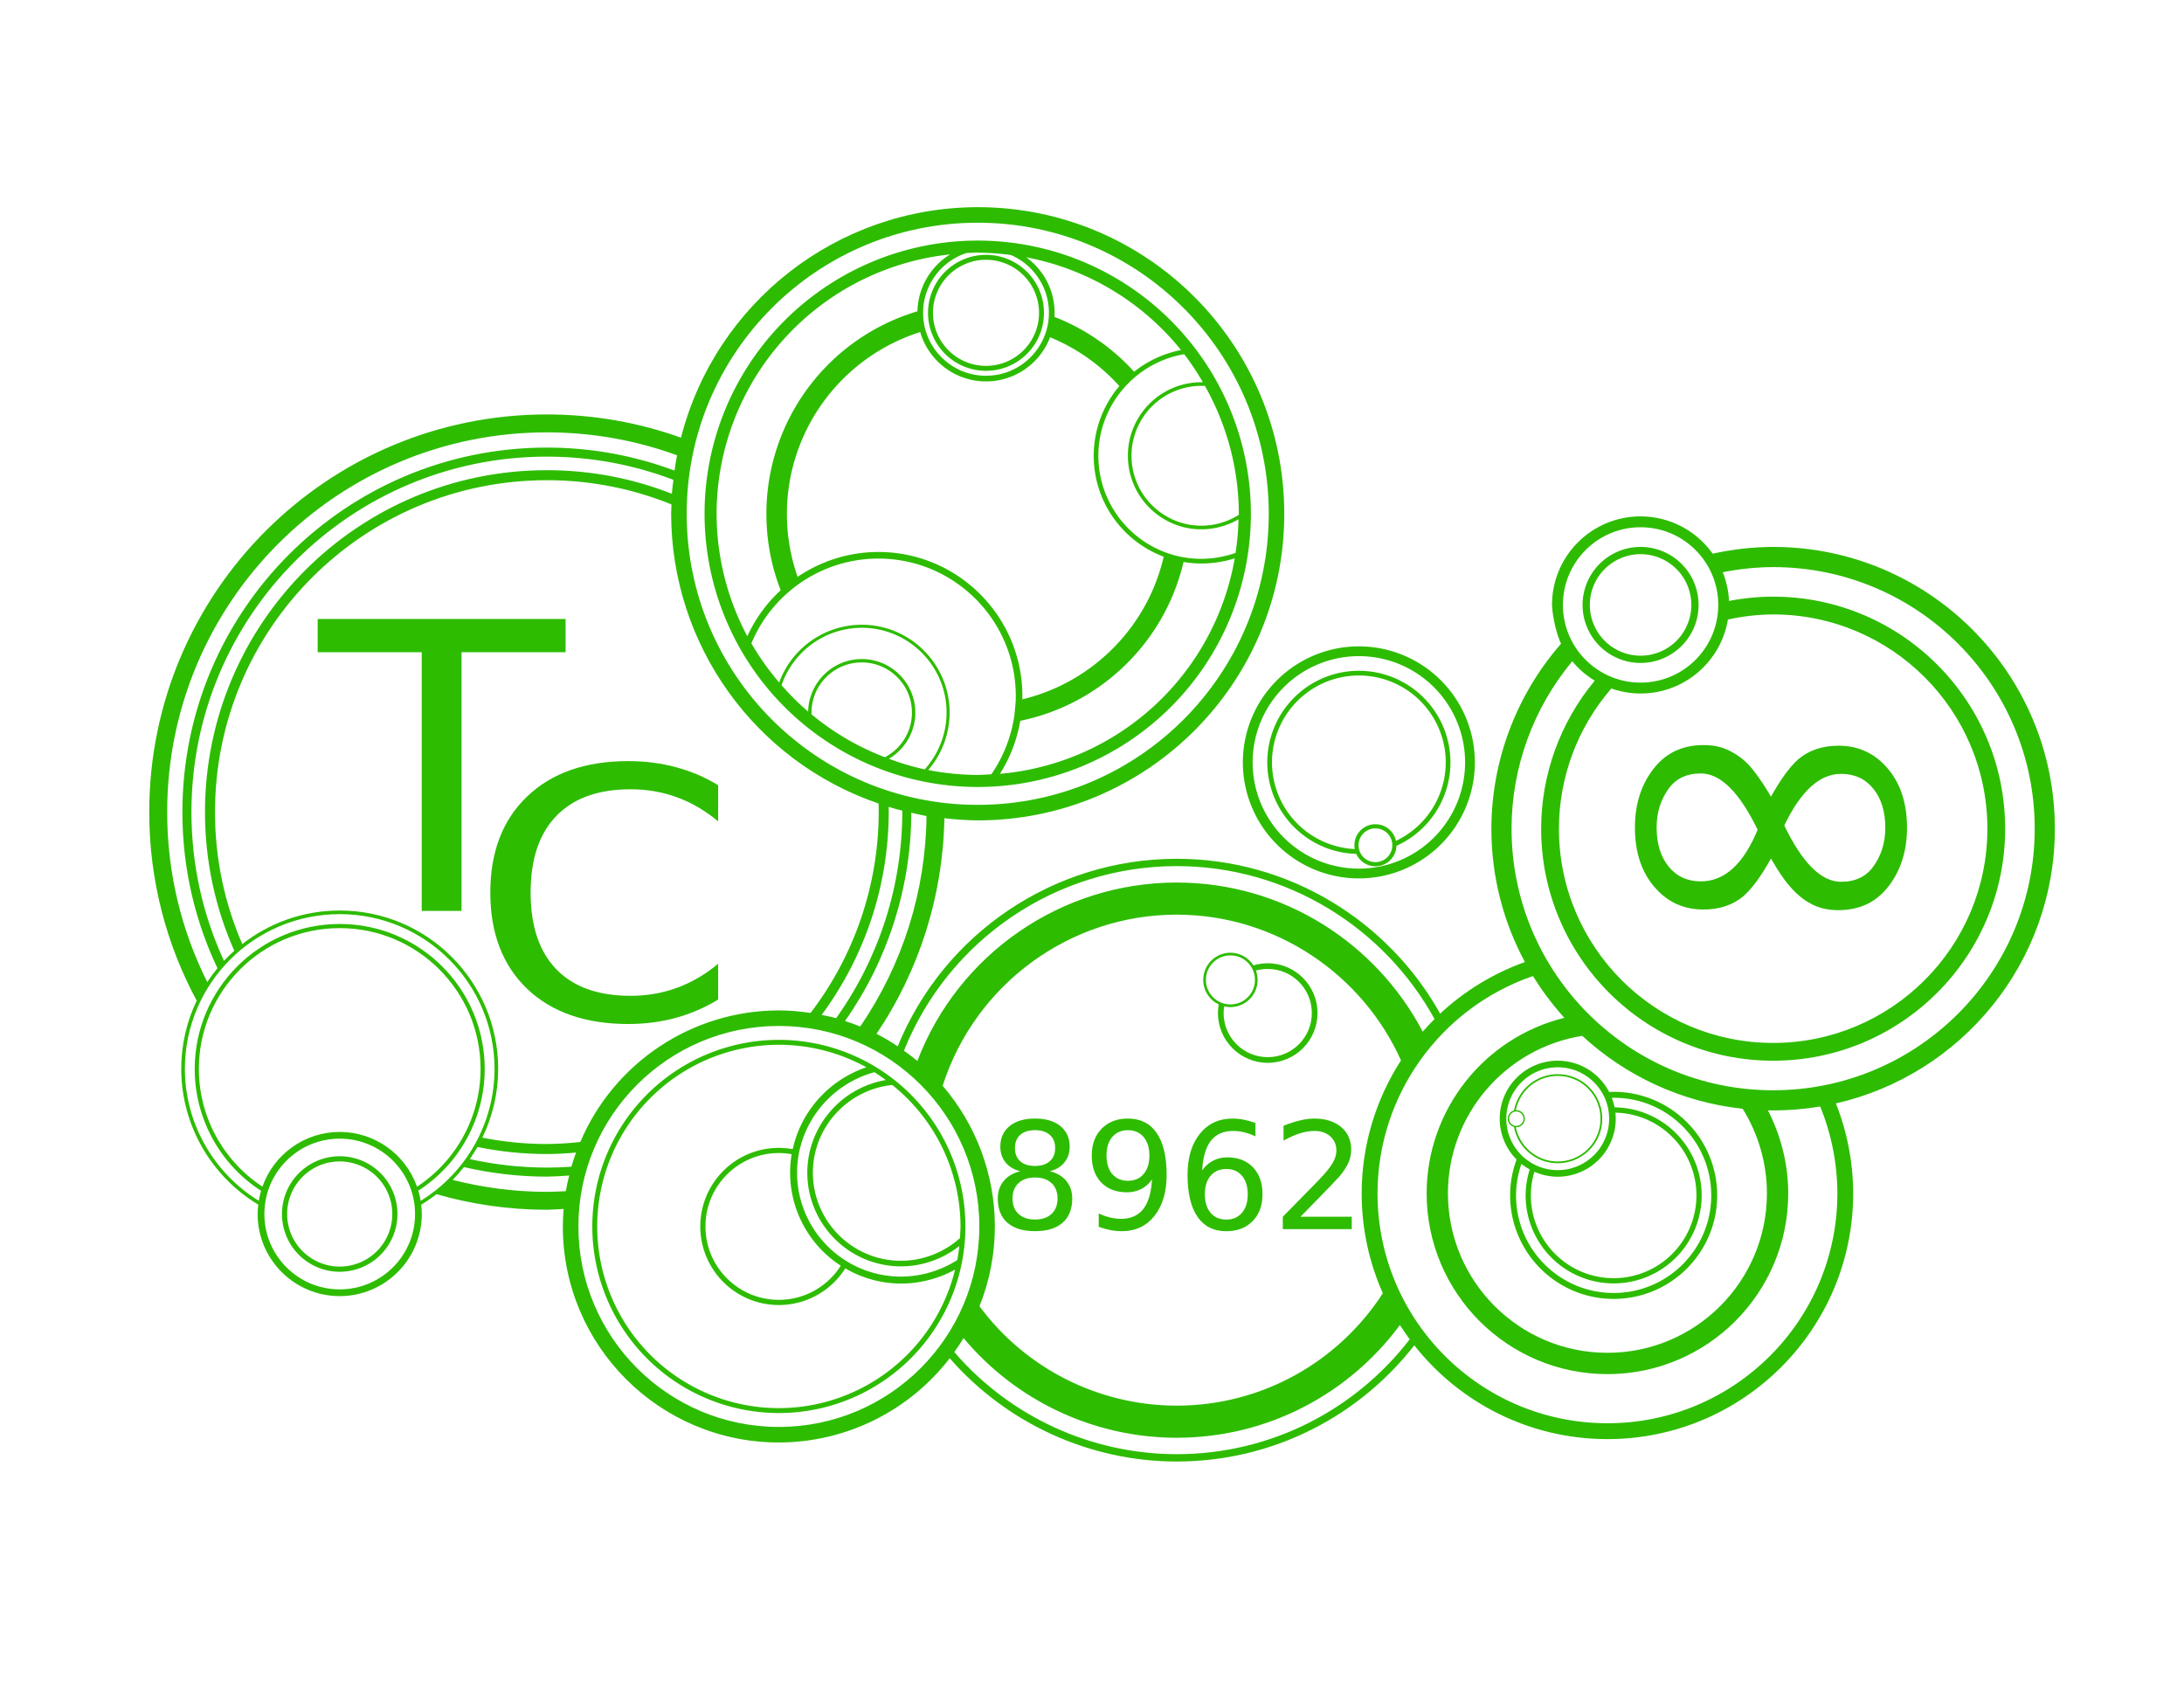 <?xml version="1.0" encoding="UTF-8"?>
<svg width="1056" height="816" version="1.1" viewBox="0 0 279.4 215.9" xmlns="http://www.w3.org/2000/svg" xmlns:cc="http://creativecommons.org/ns#" xmlns:dc="http://purl.org/dc/elements/1.1/" xmlns:rdf="http://www.w3.org/1999/02/22-rdf-syntax-ns#">
 <g fill="#2dbc00">
  <path transform="scale(.265)" d="m472 100c-67.542 0.055-126.48 45.83-143.25 111.26-20.231-7.249-42.029-11.209-64.754-11.209-106.01 1.5e-4 -191.95 85.94-191.95 191.95 4.6e-5 32.934 8.301 63.927 22.914 91.012-4.782 9.989-7.463 21.175-7.463 32.988 0.033 26.804 14.226 51.651 37.186 65.469-0.19 1.503-0.294 3.016-0.311 4.531 0 21.884 17.741 39.625 39.625 39.625s39.625-17.741 39.625-39.625c-0.011-1.504-0.107-3.007-0.289-4.5 2.584-1.552 5.049-3.25 7.402-5.068 16.871 4.849 34.833 7.519 53.262 7.519 2.706-0.078 5.411-0.214 8.111-0.406-0.245 2.812-0.376 5.633-0.393 8.455 3.9e-4 57.593 46.688 104.28 104.28 104.28 32.525-0.038 62.913-15.236 82.488-40.66 27.59 31.567 67.583 49.808 109.51 49.85 46.639-1e-5 88.144-21.953 114.77-56.084 21.726 27.565 55.413 45.262 93.234 45.262 65.528 4.2e-4 118.65-53.121 118.65-118.65-0.038-14.825-2.901-29.605-8.35-43.393 60.525-13.772 105.7-67.912 105.7-132.61 1e-5 -75.111-60.889-136-136-136-9.793 0.031-19.609 1.14-29.168 3.268-8.009-11.291-20.989-18.006-34.832-18.018-23.61 0-42.75 19.14-42.75 42.75 0.338 6.652 2.395 14.682 4.363 18.725-21.596 24.715-33.571 56.446-33.633 89.268 0 23.293 5.863 45.216 16.186 64.383-15.512 5.55-29.329 14.129-40.908 24.908-24.874-44.519-72.638-74.754-127.26-74.754-59.066 0.045-112.28 35.861-134.61 90.543-3.289-2.216-6.702-4.242-10.223-6.068 20.765-30.804 32.127-66.954 32.752-104.06 5.338 0.643 10.706 0.994 16.082 1.053 81.738-1e-5 148-66.262 148-148-1e-5 -81.738-66.262-148-148-148zm0 7.5c77.596 1e-5 140.5 62.904 140.5 140.5-1e-5 77.596-62.904 140.5-140.5 140.5-77.596-1e-5 -140.5-62.904-140.5-140.5 1e-5 -77.596 62.904-140.5 140.5-140.5zm-208 101.2c22.078-6e-5 43.243 3.906 62.846 11.061-0.467 2.454-0.872 4.918-1.215 7.393-19.182-7.175-39.946-11.107-61.631-11.107-97.176 0-175.95 78.777-175.95 175.95 5e-6 26.974 6.08 52.526 16.928 75.373-1.755 2.128-3.403 4.346-4.924 6.658-12.374-24.683-19.35-52.54-19.35-82.031-2.65e-4 -101.23 82.066-183.3 183.3-183.3zm0 11.709c21.52 1e-5 42.11 3.973 61.09 11.207-0.3 2.234-0.55 4.474-0.748 6.719-18.691-7.345-39.044-11.381-60.342-11.381-91.152 1.7e-4 -165.04 73.893-165.04 165.04 4.5e-5 23.83 5.059 46.476 14.148 66.936-1.731 1.546-3.402 3.159-4.986 4.856-10.076-21.843-15.707-46.157-15.707-71.791 7.7e-5 -94.766 76.823-171.59 171.59-171.59zm0 11.377c21.279 1e-5 41.584 4.159 60.16 11.691-0.076 1.506-0.13 3.014-0.16 4.521 0.081 63.231 40.324 119.43 100.16 139.87 0.035 1.374 0.053 2.752 0.053 4.135-0.072 35.044-11.633 69.098-32.91 96.943-5.064-0.784-10.179-1.193-15.303-1.225-41.792 0.05-79.518 25.045-95.857 63.51h-2e-3c-5.36 0.6-10.747 0.928-16.141 0.984-10.63 0-21.101-1.091-31.152-3.066 4.931-10.179 7.636-21.471 7.652-33.146 0-42.25-34.25-76.5-76.5-76.5-17.745 0-34.063 6.058-47.035 16.201-8.471-19.525-13.178-41.062-13.178-63.701 4e-5 -88.483 71.73-160.21 160.21-160.21zm528 22.713c20.711 1e-5 37.5 16.789 37.5 37.5-1e-5 20.711-16.789 37.5-37.5 37.5-20.711-1e-5 -37.5-16.789-37.5-37.5 1e-5 -20.711 16.789-37.5 37.5-37.5zm64 19.232c69.736-3.1e-4 126.27 56.532 126.27 126.27 3.1e-4 69.736-56.532 126.27-126.27 126.27-69.736 3.1e-4 -126.29-56.54-126.29-126.28 0.011-29.507 10.436-58.137 29.316-80.811 3.096 3.758 6.774 6.909 10.844 9.375-16.685 20.071-25.837 45.34-25.873 71.443-1e-5 61.856 50.144 112 112 112 61.856 1e-5 112-50.144 112-112 1e-5 -61.856-50.144-112-112-112-7.151 0.012-14.283 0.712-21.301 2.084-0.224-4.754-1.238-9.442-3.01-13.869 7.986-1.601 16.166-2.445 24.311-2.482zm0 22.85c57.116-1.1e-4 103.42 46.302 103.42 103.42 1.1e-4 57.116-46.302 103.42-103.42 103.42-57.116 1.1e-4 -103.42-46.302-103.42-103.42 0.025-24.865 9.009-48.885 25.301-67.664 4.487 1.574 9.252 2.411 14.117 2.414 21.209 0 38.801-15.449 42.162-35.705 7.171-1.593 14.492-2.421 21.838-2.463zm-426.99 92.896c2.176 0.664 4.366 1.277 6.57 1.84 8.9e-4 0.228 8e-3 0.454 8e-3 0.682-0.047 35.669-11.208 70.436-31.932 99.467-2.318-0.605-4.657-1.13-7.012-1.574 20.977-28.333 32.331-62.639 32.398-97.893 0-0.843-0.021-1.681-0.033-2.522zm10.938 2.82c2.43 0.595 4.875 1.129 7.332 1.6-0.376 36.266-11.495 71.623-31.986 101.58-2.425-0.966-4.885-1.841-7.375-2.623 20.717-29.454 31.893-64.554 32.029-100.56zm128.05 25.766c53.606-1.2e-4 100.39 29.972 124.54 73.832-1.977 1.961-3.886 3.984-5.717 6.074-22.414-42.673-67.274-71.971-118.82-71.971-55.5 0.015-105.29 34.288-125.14 86.111-2.095-1.729-4.257-3.375-6.481-4.936 21.581-53.764 73.688-89.065 131.62-89.111zm-404 23.186c41.283 0 74.75 33.467 74.75 74.75-0.025 25.972-13.556 50.077-35.695 63.656-0.257-1.664-0.62-3.31-1.086-4.928 19.945-12.878 32.004-34.987 32.031-58.729 0-38.66-31.34-70-70-70s-70 31.34-70 70c0.004 23.761 12.062 45.898 32.021 58.789-0.46 1.589-0.82 3.206-1.078 4.84-22.064-13.584-35.656-37.714-35.693-63.629-3e-6 -41.283 33.467-74.75 74.75-74.75zm404 0.25c48.175 1e-5 89.814 29.064 108.34 70.342-12.087 18.713-18.96 40.852-18.99 64.158-1.1e-4 17.183 3.657 33.511 10.229 48.254-21.105 32.641-57.818 54.246-99.58 54.246-37.511-0.052-72.829-17.814-95.141-47.967 4.89-12.259 7.409-25.335 7.422-38.533-0.019-24.923-8.963-49.015-25.213-67.912 15.716-49.021 61.43-82.568 112.93-82.588zm-404 6.5c37.555 0 68 30.445 68 68-0.012 22.895-11.545 44.247-30.686 56.811-5.586-15.824-20.533-26.414-37.314-26.436-16.774 0.019-31.719 10.598-37.312 26.412-19.134-12.558-30.667-33.9-30.688-56.787-1e-6 -37.555 30.445-68 68-68zm576.06 23.129c4.424 7.194 9.503 13.94 15.146 20.166-38.914 9.621-66.436 44.604-66.486 84.705-3e-5 48.204 39.077 87.281 87.281 87.281 48.204 3e-5 87.281-39.077 87.281-87.281-0.027-13.89-3.436-27.704-9.814-40.043 0.844 0.015 1.685 0.043 2.533 0.043 7.736 0 15.318-0.656 22.701-1.897 5.425 13.271 8.277 27.559 8.303 41.896 4.3e-4 61.306-49.698 111-111 111-61.306 4.3e-4 -111-49.698-111-111 0.06-47.347 30.3-89.479 75.062-104.87zm-364.06 24.094c53.449 1.1e-4 96.777 43.329 96.777 96.777-1.1e-4 53.449-43.329 96.777-96.777 96.777-53.449-1.1e-4 -96.777-43.329-96.777-96.777 1.1e-4 -53.449 43.329-96.777 96.777-96.777zm387.83 4.768c20.847 19.223 47.712 32.008 77.451 35.209 7.61 12.201 11.698 26.42 11.713 40.801-5.6e-4 42.524-34.474 76.997-76.998 76.996-42.524 5.3e-4 -76.997-34.472-76.998-76.996 0.02-37.768 27.562-69.98 64.832-76.01zm-599.83 49.635c20.089-4e-5 36.375 16.286 36.375 36.375 4e-5 20.089-16.286 36.375-36.375 36.375-20.089 4e-5 -36.375-16.286-36.375-36.375-4e-5 -20.089 16.286-36.375 36.375-36.375zm66.48 4.016c10.797 2.221 22.065 3.404 33.52 3.404 4.708-0.034 9.412-0.269 14.1-0.705-0.835 2.251-1.592 4.529-2.269 6.832-3.937 0.275-7.883 0.415-11.83 0.418-12.735-1e-5 -25.252-1.456-37.197-4.088 1.317-1.896 2.537-3.856 3.678-5.861zm-6.519 9.705c12.813 2.969 26.324 4.607 40.039 4.607 3.597-0.069 7.191-0.249 10.777-0.539-0.635 2.499-1.177 5.021-1.625 7.561-3.048 0.184-6.099 0.292-9.152 0.324-15.629 4e-5 -30.997-2.082-45.482-5.764 1.933-1.966 3.741-4.038 5.443-6.189zm451.85 76.232c1.499 2.357 3.078 4.657 4.734 6.896-25.949 33.722-66.705 55.461-112.54 55.461-41.229-0.066-80.392-18.055-107.3-49.289 1.562-2.185 3.055-4.432 4.457-6.754 25.45 30.435 63.169 48.096 102.85 48.107 44.205 0 83.404-21.411 107.81-54.422z"/>
  <path transform="scale(.265)" d="m792 264a28 28 0 0 0-28 28 28 28 0 0 0 28 28 28 28 0 0 0 28-28 28 28 0 0 0-28-28zm0 3.5a24.5 24.5 0 0 1 24.5 24.5 24.5 24.5 0 0 1-24.5 24.5 24.5 24.5 0 0 1-24.5-24.5 24.5 24.5 0 0 1 24.5-24.5z"/>
  <path transform="scale(.265)" d="m656 312a56 56 0 0 0-56 56 56 56 0 0 0 56 56 56 56 0 0 0 56-56 56 56 0 0 0-56-56zm0 4.717a51.284 51.284 0 0 1 51.283 51.283 51.284 51.284 0 0 1-51.283 51.283 51.284 51.284 0 0 1-51.283-51.283 51.284 51.284 0 0 1 51.283-51.283z"/>
  <path transform="scale(.265)" d="m656 323.79a44.212 44.212 0 0 0-44.213 44.213 44.212 44.212 0 0 0 42.965 44.168 10.153 10.153 0 0 0 9.248 5.984 10.153 10.153 0 0 0 10.143-9.877 44.212 44.212 0 0 0 26.07-40.275 44.212 44.212 0 0 0-44.213-44.213zm0 2.269a41.944 41.944 0 0 1 41.943 41.943 41.944 41.944 0 0 1-24.023 37.869 10.153 10.153 0 0 0-9.92-8.021 10.153 10.153 0 0 0-10.152 10.152 10.153 10.153 0 0 0 0.176 1.838 41.944 41.944 0 0 1-39.967-41.838 41.944 41.944 0 0 1 41.943-41.943zm8 73.789a8.154 8.154 0 0 1 8.154 8.154 8.154 8.154 0 0 1-8.154 8.154 8.154 8.154 0 0 1-8.154-8.154 8.154 8.154 0 0 1 8.154-8.154z"/>
  <path transform="scale(.265)" d="m752 512a28 28 0 0 0-28 28 28 28 0 0 0 8.133 19.701c-2.05 5.54-3.104 11.383-3.107 17.299-3.6e-4 27.6 22.374 49.975 49.975 49.975 27.6 3.6e-4 49.975-22.374 49.975-49.975 3.6e-4 -27.6-22.374-49.975-49.975-49.975-0.723 0.013-1.446 0.046-2.168 0.09a28 28 0 0 0-24.832-15.115zm0 3.178a24.823 24.823 0 0 1 24.822 24.822 24.823 24.823 0 0 1-24.822 24.822 24.823 24.823 0 0 1-24.822-24.822 24.823 24.823 0 0 1 24.822-24.822zm27 14.707c26.021 7e-5 47.115 21.094 47.115 47.115-7e-5 26.021-21.094 47.115-47.115 47.115-26.021-7e-5 -47.115-21.094-47.115-47.115 0.019-5.17 0.899-10.296 2.582-15.18a28 28 0 0 0 4.016 2.664 42.495 42.495 0 0 0-1.977 12.516 42.495 42.495 0 0 0 42.494 42.494 42.495 42.495 0 0 0 42.494-42.494 42.495 42.495 0 0 0-42.039-42.479 28 28 0 0 0-1.365-4.606c0.303-0.01 0.607-0.027 0.91-0.031zm0.84 7.188a39.969 39.969 0 0 1 39.129 39.928 39.969 39.969 0 0 1-39.969 39.969 39.969 39.969 0 0 1-39.969-39.969 39.969 39.969 0 0 1 1.705-11.402 28 28 0 0 0 11.264 2.402 28 28 0 0 0 28-28 28 28 0 0 0-0.16-2.928z"/>
  <path transform="scale(.265)" d="m752 518.51c-10.322 7e-3 -19.187 7.375-21.105 17.516a4.125 4.125 0 0 0-3.019 3.971 4.125 4.125 0 0 0 3.022 3.975c1.911 10.151 10.774 17.506 21.104 17.512 11.867-7e-5 21.486-9.62 21.486-21.486-7e-5 -11.867-9.62-21.486-21.486-21.486zm0 0.84c11.403-2.3e-4 20.647 9.244 20.646 20.646 2.3e-4 11.403-9.244 20.647-20.646 20.646-9.808-0.01-18.253-6.919-20.209-16.529a4.125 4.125 0 0 0 0.209 0.008 4.125 4.125 0 0 0 4.125-4.125 4.125 4.125 0 0 0-4.125-4.125 4.125 4.125 0 0 0-0.223 0.012c1.963-9.61 10.413-16.533 20.223-16.533zm-20 17.178a3.469 3.469 0 0 1 3.469 3.469 3.469 3.469 0 0 1-3.469 3.469 3.469 3.469 0 0 1-3.469-3.469 3.469 3.469 0 0 1 3.469-3.469z"/>
  <path transform="scale(.265)" d="m376 501.94a90.063 90.063 0 0 0-90.062 90.062 90.063 90.063 0 0 0 90.062 90.062 90.063 90.063 0 0 0 90.062-90.062 90.063 90.063 0 0 0-90.062-90.062zm0 2.369a87.693 87.693 0 0 1 42.268 10.871c-17.878 6.008-31.558 21.064-35.561 39.506-2.213-0.402-4.458-0.607-6.707-0.611-20.947-2.9e-4 -37.928 16.981-37.928 37.928-2.9e-4 20.947 16.981 37.928 37.928 37.928 13.018-6e-3 25.123-6.687 32.066-17.699 8.171 4.784 17.465 7.317 26.934 7.34 9.045-8e-3 18.159-2.375 26.078-6.748a87.693 87.693 0 0 1-85.078 66.873 87.693 87.693 0 0 1-87.693-87.693 87.693 87.693 0 0 1 87.693-87.693zm46.133 13.242a87.693 87.693 0 0 1 5.486 3.785c-21.688 3.72-37.86 22.62-37.887 44.666-1.8e-4 25.001 20.267 45.268 45.268 45.268 10.18-0.016 20.148-3.513 28.127-9.832a87.693 87.693 0 0 1-1 6.789c-8.062 5.137-17.567 7.981-27.127 7.981-27.728 4.3e-4 -50.206-22.477-50.205-50.205 0.011-22.642 15.514-42.501 37.338-48.451zm8.605 6.16a87.693 87.693 0 0 1 32.955 68.291 87.693 87.693 0 0 1-0.303 5.684c-7.779 6.932-17.969 10.87-28.391 10.889-23.512-3.9e-4 -42.572-19.06-42.572-42.572 0.022-21.789 16.67-40.021 38.311-42.291zm-54.738 32.855c2.074 0.011 4.142 0.205 6.182 0.578-0.495 2.927-0.746 5.889-0.75 8.857 4e-3 18.163 9.212 35.087 24.459 44.957-6.487 10.246-17.764 16.462-29.891 16.479-19.571 3.8e-4 -35.436-15.865-35.436-35.436-3.8e-4 -19.571 15.865-35.436 35.436-35.436z"/>
  <path transform="scale(.265)" d="m594 459.87c-7.25-5.1e-4 -13.127 5.877-13.127 13.127 4e-3 5.051 2.906 9.651 7.463 11.83-0.244 1.377-0.368 2.772-0.369 4.17 5.6e-4 13.273 10.761 24.032 24.033 24.031 13.273 5.2e-4 24.033-10.759 24.033-24.031 5.2e-4 -13.273-10.76-24.034-24.033-24.033-2.344 3e-3 -4.674 0.348-6.918 1.025-2.401-3.804-6.583-6.113-11.082-6.119zm0 1.283c6.541 4.8e-4 11.843 5.303 11.844 11.844-4.8e-4 6.541-5.303 11.843-11.844 11.844-6.541-4.8e-4 -11.843-5.303-11.844-11.844 4.8e-4 -6.541 5.303-11.843 11.844-11.844zm18 6.547c11.762-3.6e-4 21.297 9.535 21.297 21.297 3.6e-4 11.762-9.535 21.297-21.297 21.297-11.762 3.6e-4 -21.297-9.535-21.297-21.297 8e-3 -1.086 0.1-2.17 0.273-3.242 0.99 0.24 2.005 0.364 3.023 0.369 7.25 5.1e-4 13.127-5.877 13.127-13.127-5e-3 -1.544-0.283-3.074-0.82-4.521 1.854-0.514 3.769-0.775 5.693-0.775z"/>
  <path transform="scale(.265)" d="m164 558.12a27.875 27.875 0 0 0-27.875 27.875 27.875 27.875 0 0 0 27.875 27.875 27.875 27.875 0 0 0 27.875-27.875 27.875 27.875 0 0 0-27.875-27.875zm0 2.5a25.375 25.375 0 0 1 25.375 25.375 25.375 25.375 0 0 1-25.375 25.375 25.375 25.375 0 0 1-25.375-25.375 25.375 25.375 0 0 1 25.375-25.375z"/>
  <path transform="scale(.265)" d="m472 116.13a131.87 131.87 0 0 0-131.87 131.87 131.87 131.87 0 0 0 131.87 131.87 131.87 131.87 0 0 0 131.87-131.87 131.87 131.87 0 0 0-131.87-131.87zm0 5.811a126.06 126.06 0 0 1 15.971 1.141c10.821 4.646 18.4 15.396 18.4 27.918-3.2e-4 16.773-13.598 30.371-30.371 30.371-16.773-3.2e-4 -30.371-13.598-30.371-30.371 2.5e-4 -13.475 8.778-24.892 20.926-28.865a126.06 126.06 0 0 1 5.445-0.193zm-13.314 0.85c-9.259 5.7-15.514 15.829-15.771 27.477-43.249 12.864-72.909 52.611-72.932 97.732-1.2e-4 13.019 2.449 25.465 6.894 36.912-6.676 6.153-12.199 13.651-16.111 22.203a126.06 126.06 0 0 1-14.824-59.115 126.06 126.06 0 0 1 112.74-125.21zm36.771 1.424a126.06 126.06 0 0 1 74.703 44.76c-8.491 1.655-16.269 5.336-22.662 10.461-10.391-11.446-23.437-20.621-38.455-26.482 0.042-0.65 0.065-1.302 0.068-1.953-1.8e-4 -11.014-5.382-20.766-13.654-26.785zm-51.219 36.062c4.12 14.116 17.057 23.823 31.762 23.834 13.731-4e-3 26.035-8.483 30.928-21.312 13.044 5.356 24.385 13.494 33.455 23.557-7.763 9.135-12.377 20.93-12.383 33.645 1e-5 22.306 14.049 41.324 33.777 48.709-7.804 33.968-34.394 60.745-68.244 68.854 0.012-0.521 0.027-1.041 0.027-1.562 0-38.417-31.143-69.561-69.561-69.561-14.166 0.019-27.663 4.362-38.947 12.004-3.338-9.532-5.17-19.772-5.17-30.443 0.049-40.104 26.137-75.595 64.355-87.723zm127.45 10.684a126.06 126.06 0 0 1 8.994 13.549c-0.253-3e-3 -0.525-6e-3 -0.684-0.01-19.606 1e-5 -35.5 15.894-35.5 35.5 1e-5 19.606 15.894 35.5 35.5 35.5 6.234-0.013 12.511-1.719 17.904-4.848a126.06 126.06 0 0 1-1.43 16.248c-5.217 1.816-10.959 2.831-16.475 2.85-27.476-1e-5 -49.75-22.274-49.75-49.75 4e-3 -24.219 17.585-44.928 41.439-49.039zm8.311 15.289c0.48 0.011 1.126 0.017 1.678 0.039a126.06 126.06 0 0 1 16.381 61.711 126.06 126.06 0 0 1-0.029 0.514c-5.376 3.38-11.679 5.232-18.029 5.236-18.64-1e-5 -33.75-15.11-33.75-33.75 1e-5 -18.64 15.11-33.75 33.75-33.75zm16.082 83.242a126.06 126.06 0 0 1-113.36 104.03c4.957-7.787 8.267-16.523 9.818-25.588 38.946-7.963 69.817-38.103 78.812-76.662 2.814 0.471 5.701 0.73 8.648 0.73 5.376-0.011 10.958-0.86 16.082-2.508zm-172.08 0.129c36.66-1.9e-4 66.379 29.719 66.379 66.379-4.5e-4 0.758-0.018 1.515-0.045 2.272-7e-3 1e-3 -0.014 2e-3 -0.021 4e-3l0.021 0.012c-1e-3 0.039-2e-3 0.078-4e-3 0.117-9e-3 0.138-0.257 3.629-0.586 6.586-1.422 10.274-5.24 20.152-11.156 28.736a126.06 126.06 0 0 1-6.588 0.332 126.06 126.06 0 0 1-23.896-2.375c6.631-7.684 10.311-17.532 10.33-27.684 5.3e-4 -23.436-18.998-42.434-42.434-42.434-17.802 0.018-33.732 11.179-39.846 27.881a126.06 126.06 0 0 1-13.422-18.904c3.735-8.961 9.296-16.797 16.143-23.152 0.686-0.619 2.308-2.07 4.412-3.76 11.41-8.877 25.648-14.003 40.713-14.01zm-8 33.412c22.626-5.5e-4 40.968 18.341 40.969 40.967-0.017 10.092-3.806 19.868-10.553 27.371a126.06 126.06 0 0 1-17.279-5.115c7.848-4.651 12.728-13.121 12.738-22.256 1e-5 -14.29-11.585-25.875-25.875-25.875-14.056 6e-3 -25.54 11.336-25.869 25.371a126.06 126.06 0 0 1-12.838-12.748c5.682-16.513 21.227-27.697 38.707-27.715zm0 16.717c13.393-1e-5 24.25 10.857 24.25 24.25 2.4e-4 9.043-5.073 17.344-13.08 21.52a126.06 126.06 0 0 1-35.402-20.701c-0.01-0.27-0.013-0.564-0.018-0.818-1e-5 -13.393 10.857-24.25 24.25-24.25z"/>
  <path transform="scale(.265)" d="m476 123.02a27.985 27.985 0 0 0-27.984 27.984 27.985 27.985 0 0 0 27.984 27.984 27.985 27.985 0 0 0 27.984-27.984 27.985 27.985 0 0 0-27.984-27.984zm0 2.381a25.604 25.604 0 0 1 25.604 25.604 25.604 25.604 0 0 1-25.604 25.604 25.604 25.604 0 0 1-25.604-25.604 25.604 25.604 0 0 1 25.604-25.604z"/>
  <g>
   <g stroke-width=".265" aria-label="8962">
    <path d="m132.41 150.62q-1.339 0-2.111 0.716-0.763 0.716-0.763 1.972t0.763 1.972q0.772 0.716 2.111 0.716t2.111-0.716q0.772-0.726 0.772-1.972 0-1.256-0.772-1.972-0.763-0.716-2.111-0.716zm-1.879-0.8q-1.209-0.298-1.888-1.125-0.67-0.828-0.67-2.018 0-1.665 1.181-2.632 1.191-0.967 3.256-0.967 2.074 0 3.256 0.967 1.181 0.967 1.181 2.632 0 1.191-0.679 2.018-0.67 0.828-1.87 1.125 1.358 0.316 2.111 1.237 0.763 0.921 0.763 2.251 0 2.018-1.237 3.098-1.228 1.079-3.525 1.079-2.297 0-3.535-1.079-1.228-1.079-1.228-3.098 0-1.33 0.763-2.251 0.763-0.921 2.121-1.237zm-0.688-2.967q0 1.079 0.67 1.684 0.679 0.605 1.898 0.605 1.209 0 1.888-0.605 0.688-0.605 0.688-1.684t-0.688-1.684q-0.679-0.605-1.888-0.605-1.218 0-1.898 0.605-0.67 0.605-0.67 1.684z"/>
    <path d="m140.56 156.93v-1.712q0.707 0.335 1.433 0.512 0.726 0.177 1.423 0.177 1.86 0 2.837-1.246 0.986-1.256 1.125-3.804-0.539 0.8-1.367 1.228-0.828 0.428-1.832 0.428-2.084 0-3.302-1.256-1.209-1.265-1.209-3.451 0-2.139 1.265-3.432 1.265-1.293 3.367-1.293 2.409 0 3.674 1.851 1.274 1.842 1.274 5.358 0 3.284-1.563 5.246-1.553 1.953-4.186 1.953-0.707 0-1.433-0.14-0.726-0.14-1.507-0.419zm3.739-5.888q1.265 0 2-0.865 0.744-0.865 0.744-2.372 0-1.498-0.744-2.363-0.735-0.874-2-0.874t-2.009 0.874q-0.735 0.865-0.735 2.363 0 1.507 0.735 2.372 0.744 0.865 2.009 0.865z"/>
    <path d="m156.88 149.53q-1.265 0-2.009 0.865-0.735 0.865-0.735 2.372 0 1.498 0.735 2.372 0.744 0.865 2.009 0.865t2-0.865q0.744-0.874 0.744-2.372 0-1.507-0.744-2.372-0.735-0.865-2-0.865zm3.73-5.888v1.712q-0.707-0.335-1.433-0.512-0.716-0.177-1.423-0.177-1.86 0-2.846 1.256-0.977 1.256-1.116 3.795 0.549-0.809 1.377-1.237 0.828-0.437 1.823-0.437 2.093 0 3.302 1.274 1.218 1.265 1.218 3.451 0 2.139-1.265 3.432-1.265 1.293-3.367 1.293-2.409 0-3.683-1.842-1.274-1.851-1.274-5.358 0-3.293 1.563-5.246 1.563-1.963 4.195-1.963 0.707 0 1.423 0.14 0.726 0.14 1.507 0.419z"/>
    <path d="m166.37 155.64h6.558v1.581h-8.818v-1.581q1.07-1.107 2.911-2.967 1.851-1.87 2.325-2.409 0.902-1.014 1.256-1.712 0.363-0.707 0.363-1.386 0-1.107-0.781-1.804-0.772-0.698-2.018-0.698-0.884 0-1.87 0.307-0.977 0.307-2.093 0.93v-1.898q1.135-0.456 2.121-0.688 0.986-0.233 1.804-0.233 2.158 0 3.442 1.079 1.284 1.079 1.284 2.884 0 0.856-0.326 1.628-0.316 0.763-1.163 1.804-0.233 0.27-1.479 1.563-1.246 1.284-3.516 3.6z"/>
   </g>
   <g transform="scale(1.002 .998)" aria-label="T">
    <path d="m40.559 79.336h31.651v4.26h-13.282v33.155h-5.087v-33.155h-13.282z" fill="#2dbc00" stroke-width="1.283"/>
   </g>
   <g transform="scale(1.056 .947)" aria-label="C">
    <path d="m87 106.06v4.883q-2.338-2.178-4.997-3.255-2.636-1.077-5.616-1.077-5.869 0-8.986 3.599-3.118 3.576-3.118 10.362 0 6.763 3.118 10.362 3.118 3.576 8.986 3.576 2.98 0 5.616-1.077 2.659-1.077 4.997-3.255v4.837q-2.43 1.651-5.158 2.476-2.705 0.825-5.731 0.825-7.771 0-12.241-4.745-4.47-4.768-4.47-12.998 0-8.253 4.47-12.998 4.47-4.768 12.241-4.768 3.072 0 5.777 0.825 2.728 0.802 5.112 2.43z" fill="#2dbc00" stroke-width="1.174"/>
   </g>
  </g>
  <g transform="matrix(1.522 0 0 1.522 -118.15 -55.21)" stroke-width=".193" aria-label="∞">
   <path d="m227.93 110.6q-0.56-0.65-1.445-2.168-1.21 2.168-2.276 3.125-1.337 1.156-3.414 1.156-2.439 0-4.047-1.825-1.698-1.915-1.698-5.076 0-3.035 1.698-5.094 1.518-1.825 4.083-1.825 1.319 0 2.294 0.542 1.138 0.596 1.915 1.626 0.723 0.921 1.445 2.168 1.21-2.168 2.276-3.125 1.337-1.156 3.414-1.156 2.439 0 4.047 1.825 1.698 1.915 1.698 5.076 0 3.035-1.698 5.094-1.518 1.825-4.083 1.825-1.319 0-2.294-0.542-0.976-0.488-1.915-1.626zm-7.335-0.253q2.981 0 4.769-4.336-2.294-4.733-4.769-4.733-1.806 0-2.728 1.301-0.994 1.391-0.994 3.234 0 2.023 0.994 3.27 1.012 1.265 2.728 1.265zm11.779-9.033q-2.692 0-4.769 4.336 2.276 4.733 4.769 4.733 1.806 0 2.728-1.301 0.994-1.391 0.994-3.234 0-2.023-0.994-3.27-1.012-1.265-2.728-1.265z" fill="#2dbc00" stroke-width=".193"/>
  </g>
 </g>
</svg>
